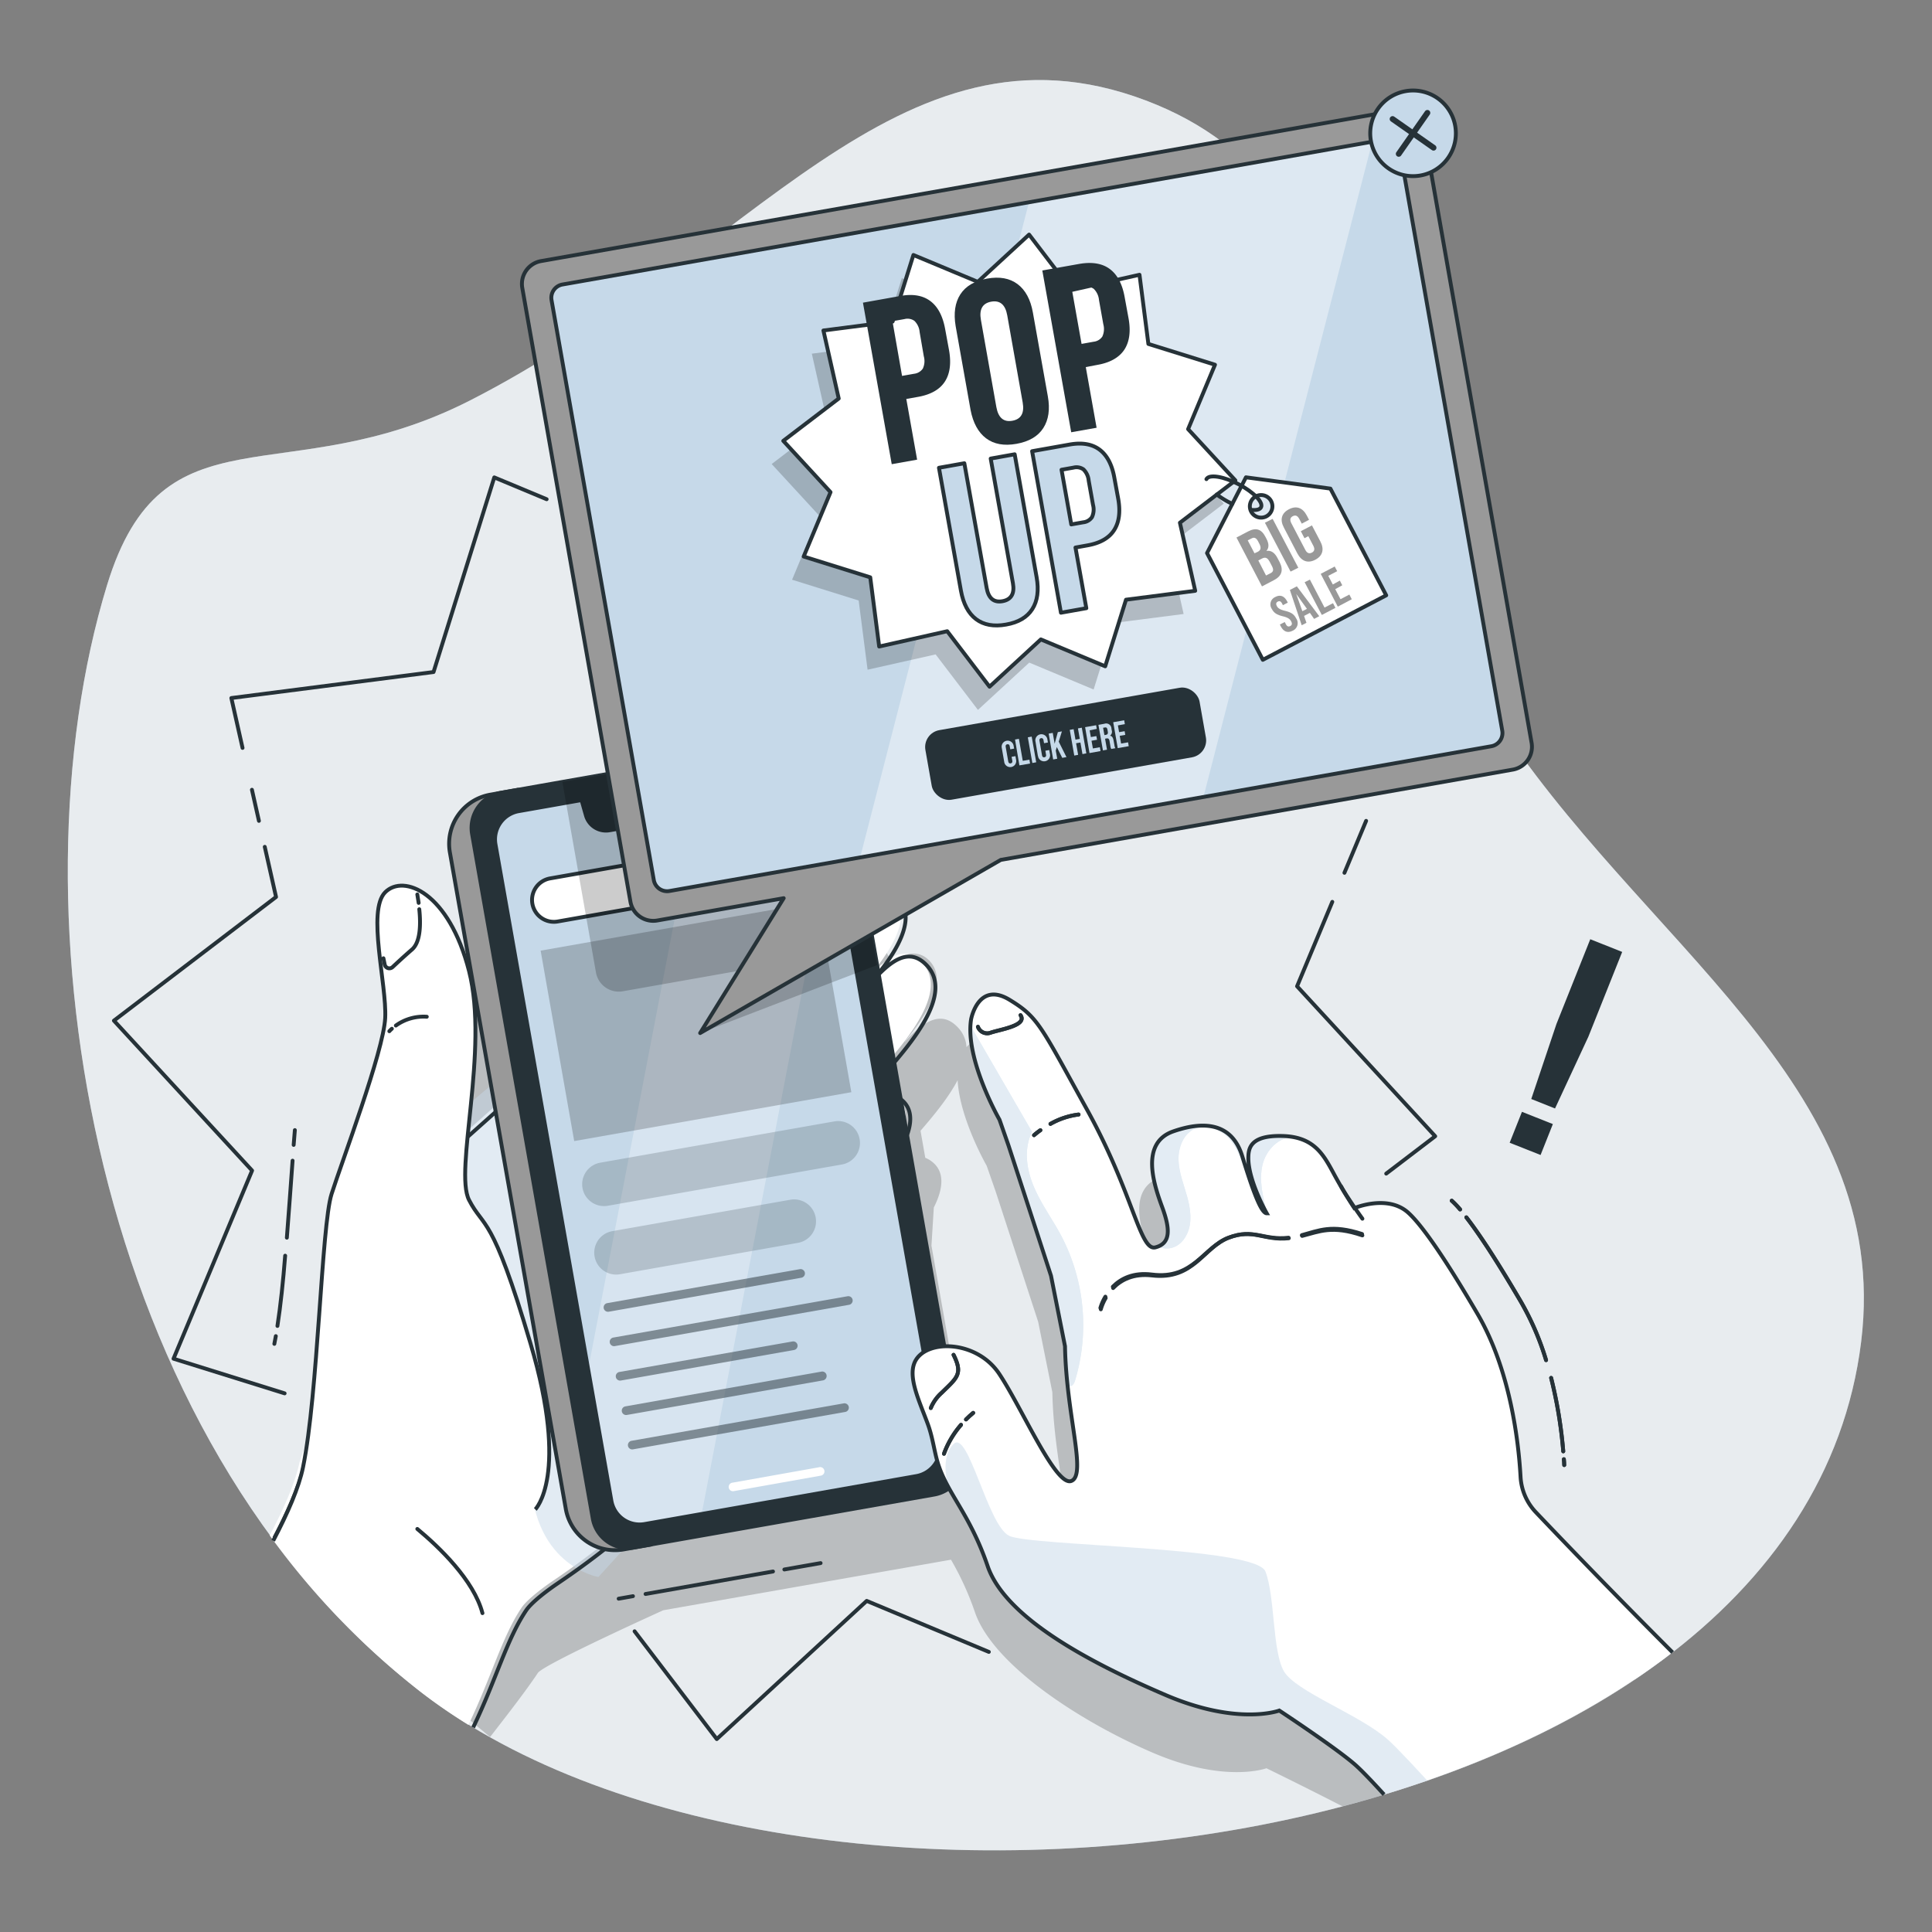 <svg xmlns="http://www.w3.org/2000/svg" xmlns:xlink="http://www.w3.org/1999/xlink" viewBox="0 0 500 500"><rect x="0" y="0" width="500" height="500" fill="#808080" stroke="none"/><defs><clipPath id="freepik--clip-path--inject-287"><path d="M377.87,313a24.09,24.09,0,0,0-2.16-2.26" style="fill:none;stroke:#263238;stroke-linecap:round;stroke-linejoin:round"></path></clipPath><clipPath id="freepik--clip-path-2--inject-287"><path d="M400.12,352a71.53,71.53,0,0,0-6.51-15.11c-2.6-4.42-8.94-15.17-14.12-21.84" style="fill:none;stroke:#263238;stroke-linecap:round;stroke-linejoin:round;clip-path:url(#freepik--clip-path--inject-287)"></path></clipPath><clipPath id="freepik--clip-path-5--inject-287"><path d="M204.66,197.53l-16.28,2.87.29,4.13a5.39,5.39,0,0,1-4.43,5.68l-26.49,4.67a5.38,5.38,0,0,1-6.1-3.82l-1.14-4-16.28,2.87a7.41,7.41,0,0,0-6,8.58l30,169.91a7.41,7.41,0,0,0,8.57,6L237.19,382a7.41,7.41,0,0,0,6-8.58l-30-169.91A7.4,7.4,0,0,0,204.66,197.53Z" style="fill:#C6D9E9;stroke:#263238;stroke-linecap:round;stroke-linejoin:round"></path></clipPath><clipPath id="freepik--clip-path-6--inject-287"><path d="M388.78,189.09,362.31,38.94a3.49,3.49,0,0,0-4-2.82L145.56,73.63a3.49,3.49,0,0,0-2.83,4l26.48,150.15a3.49,3.49,0,0,0,4,2.82L386,193.12A3.48,3.48,0,0,0,388.78,189.09Z" style="fill:#C6D9E9;stroke:#263238;stroke-linecap:round;stroke-linejoin:round"></path></clipPath><clipPath id="freepik--clip-path-7--inject-287"><path d="M432.83,427.59c-20.67,16-46.43,28.32-74.64,36.83-2.74-3-5.2-5.62-7.11-7.38-4.54-4.17-20-14.35-20-14.35s-10.69,4-29.38-4S260.27,419,255.6,405.3s-10.69-19-13-27.05c-.87-3-1.25-6.4-2.53-9.83-2.13-5.75-4.95-11.57-3.48-15.54,2.34-6.35,16-6.35,22,2.66s14.69,29.38,18.7,27.72-1.34-16.95-1.67-34.86L272,330.17l-11-33.72-2.33-6.67s-9-15.69-7.35-26c0,0,1.84-10,10-5,7.41,4.53,8,6.69,20,28.39S295,323.83,299,322.82s3.88-4.69,1.78-10.4-5.83-16.59,2.86-19.62,15.36-1.71,17.87,6.48S326.3,314,327.83,314c0,0-4.76-8.36-4.76-14.3,0-2.6.57-5.9,8.76-5.71s10.66,4.76,13.33,9.72,5.34,8.95,5.34,8.95,8.56-3.62,13.9,1.14,14.61,20.5,17.9,26.09c8.62,14.65,10.72,33.41,11.22,42.33a14.46,14.46,0,0,0,4,9.19C403.7,397.9,416.93,411.69,432.83,427.59Z" style="fill:#fff"></path></clipPath><clipPath id="freepik--clip-path-8--inject-287"><path d="M358.19,464.42c-2.74-3-5.2-5.62-7.11-7.38-4.54-4.17-20-14.35-20-14.35s-10.69,4-29.38-4S260.27,419,255.6,405.3s-10.69-19-13-27.05c-.87-3-1.25-6.4-2.53-9.83-2.13-5.75-4.95-11.57-3.48-15.54,2.34-6.35,16-6.35,22,2.66s14.69,29.38,18.7,27.72-1.34-16.95-1.67-34.86L272,330.17l-11-33.72-2.33-6.67s-9-15.69-7.35-26c0,0,1.84-10,10-5,7.41,4.53,8,6.69,20,28.39S295,323.83,299,322.82s3.88-4.69,1.78-10.4-5.83-16.59,2.86-19.62,15.36-1.71,17.87,6.48S326.3,314,327.83,314c0,0-4.76-8.36-4.76-14.3,0-2.6.57-5.9,8.76-5.71s10.66,4.76,13.33,9.72,5.34,8.95,5.34,8.95,8.56-3.62,13.9,1.14,14.61,20.5,17.9,26.09c8.62,14.65,10.72,33.41,11.22,42.33a14.46,14.46,0,0,0,4,9.19c6.21,6.54,19.44,20.33,35.34,36.23" style="fill:none;stroke:#263238;stroke-miterlimit:10"></path></clipPath></defs><g id="freepik--background-simple--inject-287"><path d="M386.27,184.61C345.55,120.68,358.73,49.5,296.54,26c-64.23-24.28-102.52,40.8-175,77.69-47.73,24.28-79.36.44-93.82,47.69-25.86,84.5-3.75,221.21,81.63,286.77,99.38,76.3,355.5,45,372.31-90.86C489.91,280.3,424,243.86,386.27,184.61Z" style="fill:#C6D9E9;opacity:0.7"></path><path d="M386.27,184.61C345.55,120.68,358.73,49.5,296.54,26c-64.23-24.28-102.52,40.8-175,77.69-47.73,24.28-79.36.44-93.82,47.69-25.86,84.5-3.75,221.21,81.63,286.77,99.38,76.3,355.5,45,372.31-90.86C489.91,280.3,424,243.86,386.27,184.61Z" style="fill:#fff;opacity:0.7"></path></g><g id="freepik--Graphic--inject-287"><polyline points="255.91 427.51 224.3 414.31 185.5 450.07 164.23 422.18" style="fill:none;stroke:#263238;stroke-linecap:round;stroke-linejoin:round"></polyline><polyline points="344.8 233.4 335.68 255.25 371.43 294.06 358.75 303.73" style="fill:none;stroke:#263238;stroke-linecap:round;stroke-linejoin:round"></polyline><line x1="353.55" y1="212.44" x2="347.94" y2="225.88" style="fill:none;stroke:#263238;stroke-linecap:round;stroke-linejoin:round"></line><polyline points="156.22 135.36 176.62 143.88 215.42 108.12 247.42 150.07 298.9 138.51 305.64 190.84 349.04 204.39" style="fill:none;stroke:#263238;stroke-linecap:round;stroke-linejoin:round"></polyline><polyline points="62.77 193.56 59.87 180.65 112.2 173.92 127.92 123.55 141.47 129.2" style="fill:none;stroke:#263238;stroke-linecap:round;stroke-linejoin:round"></polyline><line x1="67.01" y1="212.44" x2="65.2" y2="204.39" style="fill:none;stroke:#263238;stroke-linecap:round;stroke-linejoin:round"></line><polyline points="73.66 360.6 44.91 351.63 65.24 302.94 29.48 264.14 71.44 232.14 68.52 219.16" style="fill:none;stroke:#263238;stroke-linecap:round;stroke-linejoin:round"></polyline><path d="M401.88,290.91l-3.18,8-8-3.17,3.18-8Zm-5.59-6.49L402.81,265l8.75-21.93,8.26,3.29-8.75,21.93-8.63,18.58Z" style="fill:#263238"></path></g><g id="freepik--Shadow--inject-287"><path d="M394.2,403.26a14.45,14.45,0,0,1-4-9.19c-.5-8.92-2.59-27.66-11.21-42.31-3.29-5.6-12.58-21.34-17.9-26.1s-13.91-1.14-13.91-1.14-2.67-4-5.33-9-5.14-9.52-13.33-9.71-8.76,3.1-8.76,5.72c0,5.93,4.76,14.28,4.76,14.28-1.53,0-3.81-6.48-6.32-14.66s-9.16-9.51-17.87-6.48-5,13.9-2.86,19.62,2.22,9.4-1.78,10.41S290,320.71,278,299s-12.62-23.84-20-28.38c-3.91-2.39-6.36-1.36-7.87.38a8,8,0,0,0-2.13-5c-4.45-4.83-9.08-1.56-13.82,3.61l0-.12c7.48-8.84,11.14-17.15,5.54-21.58-2.29-1.81-5.53-1.31-9.22.59l-3.59-6.61-4.6-26.09a9.24,9.24,0,0,0-10.71-7.5l-73.22,12.91-7.19,1.26a12.91,12.91,0,0,0-10.46,14.95l2.54,14.41c-5.45-7.53-11.93-8.72-15.18-5.47-4.77,4.77.44,23.88,0,32.56s-11.28,37.32-13.89,45.57-3.47,51.64-7.37,70.7c-.91,4.37-3.15,9.89-6.09,15.78l46.09,38.57c5-6.44,9.37-12.08,12.37-16.59,1.48-2.22,32.46-16.22,32.46-16.22L246,403.67l.13,0a76.12,76.12,0,0,1,6.18,13.56c4.67,13.68,27.38,28.38,46.07,36.39s29.38,4,29.38,4,10.23,5,19.69,9.86q5.43-1.43,10.75-3c23.93-7.22,46.11-17.16,64.91-29.81C410.16,420.81,399.76,409.12,394.2,403.26ZM274,395.17c-4,1.66-12.68-18.7-18.69-27.71a16,16,0,0,0-7.34-5.91l-6.91-39.18.61-9.88c2.54-5,2.67-9,0-11.45a6.92,6.92,0,0,0-2.21-1.4l-1.23-7c3.35-3.87,7.2-8.52,9.6-13.08.54,10,7.52,22.13,7.52,22.13l2.33,6.68,11,33.72,3.67,18.24C272.67,378.22,278,393.49,274,395.17Z" style="opacity:0.2"></path></g><g id="freepik--hand-1--inject-287"><path d="M226.06,257.6A34.12,34.12,0,0,0,228,270.39" style="fill:none;stroke:#263238;stroke-linecap:round;stroke-linejoin:round"></path><path d="M226.51,254.5a10.94,10.94,0,0,0-.32,1.67" style="fill:none;stroke:#263238;stroke-linecap:round;stroke-linejoin:round"></path><path d="M220.62,235.84s-.19,7.82,2.69,14.08" style="fill:none;stroke:#263238;stroke-linecap:round;stroke-linejoin:round"></path><path d="M232.37,284.18c4.3,3.92,1.47,11.56-6.84,21.32S199.49,334.64,192,348s-5.82,32-49,61.19c-2.21,1.5-6.62,4.73-8.1,7-5,7.48-7.79,18-13.67,30.21a142.59,142.59,0,0,1-11.94-8.2,199.82,199.82,0,0,1-39.49-40.83c3.72-7.06,6.66-13.79,7.72-18.94l25.14-75.91,13.06-5.21,22.13-19.74L174.31,245s25.83-25.39,34-17.58-9.77,24.42-19.22,30.61-16.27,18.21-31.88,33.84A23.84,23.84,0,0,0,166,286c4.56-4.56,14.65-17.25,21.49-23.11s33.29-39.41,43-31.76c8.59,6.77-4.55,22.64-19.85,35.67S192.33,287,175.73,304.52l-2.28,2.6s6.51-3.89,16.61-16.1a298.78,298.78,0,0,1,24.73-26.69c8.3-8.15,16.36-23.35,23.92-15.15,8.48,9.18-10.25,26.37-15.29,33.05S185.38,315.71,184,325a81.78,81.78,0,0,1,8.13-10.23c4.39-4.56,19.2-19.37,26.2-25.89S228.79,280.91,232.37,284.18Z" style="fill:#fff"></path><path d="M115.63,311V290.55l84.11-71.1,20.45,6.43,13.48,76.9-53,76.92-25.8,28.43s-18.1-3-17.54-28.43S115.63,311,115.63,311Z" style="fill:#C6D9E9;opacity:0.5"></path><path d="M71,398c3.72-7.06,6.66-13.79,7.72-18.94l25.14-75.91,13-5.21,22.14-19.74,36.45-32.56s25.83-25.39,34-17.58-9.77,24.42-19.21,30.61S174,276.92,158.4,292.55a23.74,23.74,0,0,0,8.78-5.85c4.55-4.56,14.65-17.25,21.48-23.11s33.3-39.41,43-31.76c8.59,6.77-4.55,22.64-19.86,35.66S193.54,287.68,177,305.25l-2.28,2.6s6.5-3.9,16.6-16.1A300.21,300.21,0,0,1,216,265.06c8.3-8.15,16.35-23.35,23.92-15.15,8.47,9.18-10.26,26.37-15.29,33s-38,33.48-39.38,42.78a82.29,82.29,0,0,1,8.12-10.23c4.4-4.56,19.21-19.37,26.21-25.89s10.41-8,14-4.71c4.31,3.92,1.47,11.56-6.83,21.32s-26.05,29.14-33.53,42.48-5.82,32-49,61.19c-2.21,1.5-6.63,4.73-8.11,7-5,7.48-7.78,18-13.66,30.21" style="fill:none;stroke:#263238;stroke-miterlimit:10"></path><path d="M108,395.69c5.62,4.67,14.62,13.25,16.86,21.79" style="fill:none;stroke:#263238;stroke-linecap:round;stroke-linejoin:round"></path><path d="M103.36,392.09s.85.59,2.21,1.66" style="fill:none;stroke:#263238;stroke-linecap:round;stroke-linejoin:round"></path><path d="M70.71,398.73c3.72-7.06,6.65-13.79,7.71-19,3.91-19,4.77-62.45,7.38-70.69s13.45-36.9,13.89-45.58-4.78-27.77,0-32.55,16.49,0,21.7,20.4-3.91,51.65,0,59.25,5.8,3,15.92,37.18,1.22,42.89,1.22,42.89" style="fill:#fff"></path><path d="M70.71,398.73c3.72-7.06,6.65-13.79,7.71-19,3.91-19,4.77-62.45,7.38-70.69s13.45-36.9,13.89-45.58-4.78-27.77,0-32.55,16.49,0,21.7,20.4-3.91,51.65,0,59.25,5.8,3,15.92,37.18,1.22,42.89,1.22,42.89" style="fill:none;stroke:#263238;stroke-miterlimit:10"></path><path d="M108.51,235.31c.42,4.07.27,8.54-1.88,10.41s-3.88,3.48-5,4.53a1.23,1.23,0,0,1-2.06-.6L99.23,248" style="fill:none;stroke:#263238;stroke-linecap:round;stroke-linejoin:round"></path><path d="M108,231.48c.12.68.24,1.42.35,2.19" style="fill:none;stroke:#263238;stroke-linecap:round;stroke-linejoin:round"></path><path d="M102.45,265.41a12.28,12.28,0,0,1,8-2.28" style="fill:none;stroke:#263238;stroke-linecap:round;stroke-linejoin:round"></path><path d="M100.76,266.88a7,7,0,0,1,.65-.64" style="fill:none;stroke:#263238;stroke-linecap:round;stroke-linejoin:round"></path><path d="M76,296.3c.1-1.32.2-2.6.31-3.83" style="fill:none;stroke:#263238;stroke-linecap:round;stroke-linejoin:round"></path><path d="M74.24,320.31c.55-6.76,1-13.66,1.48-19.93" style="fill:none;stroke:#263238;stroke-linecap:round;stroke-linejoin:round"></path><path d="M71.8,343.15c.81-5.22,1.48-11.54,2-18.18" style="fill:none;stroke:#263238;stroke-linecap:round;stroke-linejoin:round"></path><path d="M71,347.79c.13-.64.26-1.32.38-2" style="fill:none;stroke:#263238;stroke-linecap:round;stroke-linejoin:round"></path><line x1="202.99" y1="406.18" x2="212.37" y2="404.53" style="fill:none;stroke:#263238;stroke-linecap:round;stroke-linejoin:round"></line><line x1="167.07" y1="412.52" x2="200.05" y2="406.7" style="fill:none;stroke:#263238;stroke-linecap:round;stroke-linejoin:round"></line><line x1="160.11" y1="413.74" x2="163.81" y2="413.09" style="fill:none;stroke:#263238;stroke-linecap:round;stroke-linejoin:round"></line></g><g id="freepik--Device--inject-287"><line x1="228.87" y1="200.17" x2="229.37" y2="202.95" style="fill:none;stroke:#263238;stroke-linecap:round;stroke-linejoin:round"></line><path d="M210.52,180.81a14.73,14.73,0,0,1,17,11.94l.82,4.66" style="fill:none;stroke:#263238;stroke-linecap:round;stroke-linejoin:round"></path><line x1="164.23" y1="188.98" x2="207.14" y2="181.41" style="fill:none;stroke:#263238;stroke-linecap:round;stroke-linejoin:round"></line><line x1="158.26" y1="190.03" x2="161.11" y2="189.52" style="fill:none;stroke:#263238;stroke-linecap:round;stroke-linejoin:round"></line><path d="M134.08,204.39l-7.19,1.27a12.89,12.89,0,0,0-10.46,14.94l30,169.91A12.9,12.9,0,0,0,161.33,401l7.19-1.27Z" style="fill:#999;stroke:#263238;stroke-linecap:round;stroke-linejoin:round"></path><path d="M241.74,386.8l-77.62,13.68a9.24,9.24,0,0,1-10.71-7.5l-31.23-177.1a9.25,9.25,0,0,1,7.5-10.72l15.86-2.8,61.76-10.88A9.25,9.25,0,0,1,218,199L227,249.76l22.27,126.32A9.25,9.25,0,0,1,241.74,386.8Z" style="fill:#263238;stroke:#263238;stroke-linecap:round;stroke-linejoin:round"></path><path d="M204.66,197.53l-16.28,2.87.29,4.13a5.39,5.39,0,0,1-4.43,5.68l-26.49,4.67a5.38,5.38,0,0,1-6.1-3.82l-1.14-4-16.28,2.87a7.41,7.41,0,0,0-6,8.58l30,169.91a7.41,7.41,0,0,0,8.57,6L237.19,382a7.41,7.41,0,0,0,6-8.58l-30-169.91A7.4,7.4,0,0,0,204.66,197.53Z" style="fill:#C6D9E9"></path><g style="clip-path:url(#freepik--clip-path-5--inject-287)"><polygon points="178.75 406.58 142.18 406.58 185.9 179.04 222.47 179.04 178.75 406.58" style="fill:#fff;opacity:0.3"></polygon></g><path d="M204.66,197.53l-16.28,2.87.29,4.13a5.39,5.39,0,0,1-4.43,5.68l-26.49,4.67a5.38,5.38,0,0,1-6.1-3.82l-1.14-4-16.28,2.87a7.41,7.41,0,0,0-6,8.58l30,169.91a7.41,7.41,0,0,0,8.57,6L237.19,382a7.41,7.41,0,0,0,6-8.58l-30-169.91A7.4,7.4,0,0,0,204.66,197.53Z" style="fill:none;stroke:#263238;stroke-linecap:round;stroke-linejoin:round"></path><path d="M164.19,208.05a2.16,2.16,0,1,1-2.5-1.75A2.17,2.17,0,0,1,164.19,208.05Z" style="fill:#C6D9E9;stroke:#263238;stroke-linecap:round;stroke-linejoin:round"></path><path d="M178.82,204.34,168,206.25a1.11,1.11,0,0,0,.38,2.19l10.83-1.91a1.11,1.11,0,1,0-.39-2.19Z" style="fill:#C6D9E9;stroke:#263238;stroke-linecap:round;stroke-linejoin:round"></path><path d="M212.06,379.71l-22.47,4a1.11,1.11,0,1,0,.38,2.18l22.48-4a1.11,1.11,0,1,0-.39-2.19Z" style="fill:#fff"></path><path d="M204.91,227.8l-60.57,10.68a5.65,5.65,0,0,1-6.56-4.59h0a5.66,5.66,0,0,1,4.59-6.56l60.57-10.68a5.66,5.66,0,0,1,6.56,4.59h0A5.66,5.66,0,0,1,204.91,227.8Z" style="fill:#fff;stroke:#263238;stroke-linecap:round;stroke-linejoin:round"></path><path d="M217.88,301.37l-60.57,10.68a5.67,5.67,0,0,1-6.56-4.59h0a5.67,5.67,0,0,1,4.6-6.56l60.56-10.68a5.65,5.65,0,0,1,6.56,4.59h0A5.65,5.65,0,0,1,217.88,301.37Z" style="fill:#263238;opacity:0.2"></path><path d="M206.51,321.65l-46.07,8.12a5.65,5.65,0,0,1-6.56-4.59h0a5.65,5.65,0,0,1,4.59-6.56l46.07-8.13a5.67,5.67,0,0,1,6.56,4.6h0A5.65,5.65,0,0,1,206.51,321.65Z" style="fill:#263238;opacity:0.2"></path><rect x="143.71" y="239.33" width="72.83" height="50.04" transform="translate(-43.17 35.29) rotate(-10)" style="opacity:0.2"></rect><path d="M207.41,330.67l-49.87,8.8a1.13,1.13,0,0,1-1.3-.91h0a1.13,1.13,0,0,1,.91-1.31L207,328.46a1.13,1.13,0,0,1,1.3.91h0A1.13,1.13,0,0,1,207.41,330.67Z" style="fill:#263238;opacity:0.5"></path><path d="M219.74,337.68l-60.63,10.69a1.12,1.12,0,0,1-1.3-.91h0a1.12,1.12,0,0,1,.91-1.3l60.63-10.69a1.12,1.12,0,0,1,1.3.91h0A1.12,1.12,0,0,1,219.74,337.68Z" style="fill:#263238;opacity:0.5"></path><path d="M205.49,349.38l-44.81,7.9a1.12,1.12,0,0,1-1.3-.91h0a1.12,1.12,0,0,1,.91-1.3l44.81-7.9a1.13,1.13,0,0,1,1.3.91h0A1.12,1.12,0,0,1,205.49,349.38Z" style="fill:#263238;opacity:0.5"></path><path d="M213,357.24l-50.77,8.95a1.13,1.13,0,0,1-1.3-.92h0a1.13,1.13,0,0,1,.91-1.3l50.76-9a1.13,1.13,0,0,1,1.31.91h0A1.15,1.15,0,0,1,213,357.24Z" style="fill:#263238;opacity:0.5"></path><path d="M218.75,365.41l-54.93,9.68a1.12,1.12,0,0,1-1.3-.91h0a1.12,1.12,0,0,1,.91-1.3l54.93-9.69a1.14,1.14,0,0,1,1.3.92h0A1.13,1.13,0,0,1,218.75,365.41Z" style="fill:#263238;opacity:0.5"></path><path d="M201.54,224.37a2.74,2.74,0,0,1-1.83-.32l-.27,1.27-1,1.44a.69.69,0,0,1-.4.22.73.73,0,0,1-.83-.6.7.7,0,0,1,.06-.45l1-1.44,1.1-.7a2.74,2.74,0,0,1-.93-1.61,2.67,2.67,0,0,1,5.27-.92,2.65,2.65,0,0,1-.43,2A2.7,2.7,0,0,1,201.54,224.37Zm-.18-1a1.66,1.66,0,1,0-1.23-.28A1.66,1.66,0,0,0,201.36,223.36Z" style="fill:#C6D9E9"></path></g><g id="freepik--Pop-up--inject-287"><path d="M181.2,267.35l12.7-16.59-32.76,5.79a6,6,0,0,1-6.9-4.84l-8.7-49.35,61.76-10.88A9.25,9.25,0,0,1,218,199L227,249.76Z" style="opacity:0.2"></path><path d="M391.55,199.17,259,222.54,181.2,267.35l21.62-34.9-32.76,5.78a6,6,0,0,1-6.9-4.84l-28-158.91A6,6,0,0,1,140,67.57l221.48-39a6,6,0,0,1,6.91,4.83l28,158.92A6,6,0,0,1,391.55,199.17Z" style="fill:#999;stroke:#263238;stroke-linecap:round;stroke-linejoin:round"></path><path d="M386,193.12a3.48,3.48,0,0,0,2.82-4L362.31,38.94a3.49,3.49,0,0,0-4-2.82L145.56,73.63a3.49,3.49,0,0,0-2.83,4l26.48,150.15a3.49,3.49,0,0,0,4,2.82Z" style="fill:#fff;opacity:0.6"></path><path d="M388.78,189.09,362.31,38.94a3.49,3.49,0,0,0-4-2.82L145.56,73.63a3.49,3.49,0,0,0-2.83,4l26.48,150.15a3.49,3.49,0,0,0,4,2.82L386,193.12A3.48,3.48,0,0,0,388.78,189.09Z" style="fill:#C6D9E9"></path><g style="clip-path:url(#freepik--clip-path-6--inject-287)"><polygon points="271.97 359.5 187.15 359.5 288.58 -34.15 373.39 -34.15 271.97 359.5" style="fill:#fff;opacity:0.4"></polygon></g><path d="M388.78,189.09,362.31,38.94a3.49,3.49,0,0,0-4-2.82L145.56,73.63a3.49,3.49,0,0,0-2.83,4l26.48,150.15a3.49,3.49,0,0,0,4,2.82L386,193.12A3.48,3.48,0,0,0,388.78,189.09Z" style="fill:none;stroke:#263238;stroke-linecap:round;stroke-linejoin:round"></path><path d="M376.61,32.59a11.08,11.08,0,1,1-12.83-9A11.07,11.07,0,0,1,376.61,32.59Z" style="fill:#C6D9E9;stroke:#263238;stroke-linecap:round;stroke-linejoin:round"></path><line x1="360.4" y1="30.8" x2="371" y2="38.23" style="fill:none;stroke:#263238;stroke-linecap:round;stroke-linejoin:round;stroke-width:1.5px"></line><line x1="369.41" y1="29.21" x2="361.99" y2="39.82" style="fill:none;stroke:#263238;stroke-linecap:round;stroke-linejoin:round;stroke-width:1.5px"></line><g style="opacity:0.2"><polygon points="250.05 78.94 263.33 66.71 274.28 81.06 291.9 77.11 294.2 95.01 311.44 100.39 304.48 117.06 316.72 130.33 302.36 141.28 306.32 158.9 288.41 161.2 283.03 178.44 266.37 171.48 253.09 183.72 242.14 169.36 224.53 173.32 222.22 155.41 204.99 150.03 211.94 133.37 199.71 120.09 214.06 109.14 210.1 91.53 228.01 89.22 233.39 71.99 250.05 78.94"></polygon></g><polygon points="253.05 72.94 266.33 60.71 277.28 75.06 294.9 71.11 297.2 89.01 314.44 94.39 307.48 111.06 319.72 124.33 305.36 135.28 309.32 152.9 291.41 155.2 286.03 172.44 269.37 165.48 256.09 177.72 245.14 163.36 227.53 167.32 225.22 149.41 207.99 144.03 214.94 127.37 202.71 114.09 217.06 103.14 213.1 85.53 231.01 83.22 236.39 65.99 253.05 72.94" style="fill:#fff;stroke:#263238;stroke-linecap:round;stroke-linejoin:round"></polygon><path d="M322.45,123.53l-10.07,19.61,14.44,27.62,31.93-16.69-14.44-27.62Zm5.28,10.1a2.92,2.92,0,1,1,1.24-3.94A2.93,2.93,0,0,1,327.73,133.63Z" style="fill:#fff;stroke:#263238;stroke-linecap:round;stroke-linejoin:round"></path><path d="M312.22,124c.68-1.31,4.39-.73,8.29,1.3s6.52,4.71,5.84,6c-.31.6-1.28.8-2.61.64" style="fill:none;stroke:#263238;stroke-linecap:round;stroke-linejoin:round"></path><path d="M318.92,130.4l-.86-.42a21.92,21.92,0,0,1-3.15-2" style="fill:none;stroke:#263238;stroke-linecap:round;stroke-linejoin:round"></path><path d="M320,139.11l3-1.57c2.07-1.09,3.46-.59,4.48,1.37l.27.51c.68,1.3.71,2.33,0,3.15l0,0c1.26-.2,2.17.53,2.87,1.87l.57,1.09c1,2,.54,3.55-1.46,4.59l-3.13,1.64Zm5.48,3.71c.74-.38,1-.95.49-2l-.37-.71c-.47-.91-1-1.14-1.69-.77l-1,.5,1.75,3.35Zm3.35,5.52c.67-.35.87-.84.37-1.79l-.57-1.1c-.62-1.18-1.19-1.34-2.09-.87l-.89.47,2,3.89Z" style="fill:#999"></path><path d="M327.36,135.28l2-1L336,146.93l-2,1Z" style="fill:#999"></path><path d="M335.75,143.22l-3.48-6.68c-1.07-2-.66-3.72,1.3-4.74s3.58-.39,4.64,1.64l.57,1.08-1.88,1-.64-1.21c-.47-.91-1.05-1.05-1.69-.72s-.85.89-.38,1.8l3.63,6.94c.48.9,1.05,1,1.68.69s.86-.87.39-1.77l-1.3-2.49-1,.53-.94-1.82,2.88-1.5,2.17,4.15c1.06,2,.65,3.72-1.3,4.74S336.82,145.25,335.75,143.22Z" style="fill:#999"></path><path d="M331.48,162.12l-.25-.49,1.26-.65.3.58c.31.6.69.68,1.12.46s.57-.58.24-1.21-.86-1-2.13-1.31c-1.62-.4-2.34-.9-2.85-1.87a2.08,2.08,0,0,1,.88-3.13c1.29-.68,2.34-.24,3.05,1.11l.18.35-1.26.66-.23-.44c-.31-.6-.67-.7-1.1-.48s-.54.58-.24,1.15.84.92,2.1,1.23c1.63.4,2.33.89,2.88,1.94a2.12,2.12,0,0,1-.88,3.2C333.25,163.9,332.19,163.47,331.48,162.12Z" style="fill:#999"></path><path d="M333.82,152.68l1.8-.94,5.8,7.73-1.33.7L339,158.61l0,0-1.51.79.62,1.78-1.23.64Zm4.41,4.89-2.78-3.87,0,0,1.6,4.48Z" style="fill:#999"></path><path d="M337.64,150.68,339,150l3.79,7.24,2.19-1.14.63,1.21-3.52,1.84Z" style="fill:#999"></path><path d="M341.8,148.51l3.62-1.9.64,1.21-2.3,1.2,1.17,2.24,1.82-1,.63,1.21-1.82,1,1.36,2.6,2.29-1.2.63,1.21L346.22,157Z" style="fill:#999"></path><rect x="240.26" y="183.84" width="71.05" height="17.28" rx="3.94" transform="translate(-29.23 50.81) rotate(-10)" style="fill:#263238"></rect><rect x="240.26" y="183.84" width="71.05" height="17.28" rx="3.94" transform="translate(-29.23 50.81) rotate(-10)" style="fill:none;stroke:#263238;stroke-linecap:round;stroke-linejoin:round"></rect><path d="M259.89,197.15l-.63-3.57a1.56,1.56,0,1,1,3.07-.54l.13.7-1,.18-.14-.77c-.07-.44-.31-.58-.63-.53s-.49.27-.41.71l.65,3.71c.08.44.32.57.63.52s.5-.27.42-.7l-.18-1,1-.17.16.94a1.56,1.56,0,1,1-3.07.54Z" style="fill:#C6D9E9"></path><path d="M262.69,191.39l1-.18,1,5.69,1.72-.3.17,1-2.76.48Z" style="fill:#C6D9E9"></path><path d="M266,190.82l1-.19,1.17,6.65-1,.18Z" style="fill:#C6D9E9"></path><path d="M268.6,195.61,268,192a1.57,1.57,0,1,1,3.08-.54l.12.7-1,.18-.14-.77c-.08-.44-.32-.58-.63-.53s-.49.28-.41.71l.65,3.71c.08.44.32.58.63.52s.49-.26.41-.7l-.17-1,1-.17.17.94a1.57,1.57,0,1,1-3.08.54Z" style="fill:#C6D9E9"></path><path d="M271.4,189.85l1.05-.18.49,2.8.83-3,1.05-.19-.82,2.66,2,4-1.09.19-1.41-2.8-.27.92.38,2.11-1.05.19Z" style="fill:#C6D9E9"></path><path d="M276.85,188.89l1-.18.48,2.71,1.12-.2-.48-2.71,1-.18,1.17,6.64-1,.19-.53-3-1.12.19.53,3-1,.19Z" style="fill:#C6D9E9"></path><path d="M280.83,188.19l2.85-.5.16.95L282,189l.31,1.75,1.43-.25.17.95-1.43.25.36,2,1.8-.32.17,1-2.85.51Z" style="fill:#C6D9E9"></path><path d="M284.27,187.59l1.55-.28a1.36,1.36,0,0,1,1.82,1.26l.07.41a1.27,1.27,0,0,1-.45,1.43v0c.55.06.81.53.94,1.28l.21,1.16a1.84,1.84,0,0,0,.25.79l-1.06.19a1.93,1.93,0,0,1-.24-.8l-.21-1.22c-.11-.61-.33-.78-.8-.7l-.36.07.5,2.84-1.05.19Zm1.93,2.59c.39-.07.59-.28.5-.81l-.09-.51c-.08-.48-.28-.66-.65-.59l-.48.08.34,1.9Z" style="fill:#C6D9E9"></path><path d="M288.1,186.91l2.84-.5.17,1-1.8.32.31,1.75,1.43-.25.17.95-1.44.25.36,2,1.81-.32.16,1-2.84.5Z" style="fill:#C6D9E9"></path><path d="M240.78,77.92c1.95,1.46,3.22,3.89,3.83,7.27l1,5.43q.9,5.09-1.08,8.14t-6.88,3.94l-3.1.55,2.8,15.71-6.57,1.17-7.45-41.8L233,76.6C236.23,76,238.84,76.46,240.78,77.92Zm-7.33,19.36,3.11-.55a3.16,3.16,0,0,0,2.26-1.33,4.59,4.59,0,0,0,.26-3.19L238,85.94a4.55,4.55,0,0,0-1.35-2.9,3.09,3.09,0,0,0-2.57-.46l-3.11.55Z" style="fill:#263238"></path><path d="M248.54,76.17c1.39-2.14,3.69-3.49,6.92-4.07s5.85-.1,7.89,1.43,3.36,4,3.95,7.3l3.88,21.74c.6,3.34.2,6.08-1.18,8.22s-3.69,3.49-6.92,4.07-5.86.1-7.89-1.43-3.36-4-4-7.3l-3.87-21.74C246.76,81.05,247.16,78.31,248.54,76.17ZM262,108.89c2.27-.41,3.15-2,2.67-4.73l-4-22.57q-.74-4.12-4.14-3.52c-2.27.41-3.16,2-2.67,4.73l4,22.57Q258.62,109.5,262,108.89Z" style="fill:#263238"></path><path d="M287.24,69.64q2.92,2.19,3.82,7.26l1,5.44q.92,5.07-1.07,8.14c-1.32,2-3.62,3.35-6.88,3.93L281,95l2.8,15.7-6.57,1.17L269.75,70l9.68-1.72C282.69,67.74,285.3,68.18,287.24,69.64ZM279.91,89l3.11-.56a3.13,3.13,0,0,0,2.25-1.32,4.6,4.6,0,0,0,.27-3.19l-1.12-6.27a4.63,4.63,0,0,0-1.35-2.9,3.11,3.11,0,0,0-2.58-.47l-3.1.56Z" style="fill:#263238"></path><path d="M255.34,152.14c.48,2.71,1.86,3.86,4.12,3.45s3.17-2,2.68-4.67l-5.75-32.24,6.21-1.11,5.68,31.83q.9,5.07-1.12,8.24t-6.8,4q-4.77.85-7.77-1.41c-2-1.52-3.29-4-3.9-7.35L243,121.06l6.57-1.17Z" style="fill:#C6D9E9;stroke:#263238;stroke-linecap:round;stroke-linejoin:round"></path><path d="M284.57,116.37c1.94,1.46,3.22,3.88,3.82,7.26l1,5.44c.6,3.38.25,6.09-1.07,8.14s-3.62,3.35-6.88,3.93l-3.11.56,2.81,15.7-6.57,1.17-7.46-41.8,9.68-1.72C280,114.47,282.63,114.91,284.57,116.37Zm-7.33,19.35,3.1-.55a3.1,3.1,0,0,0,2.26-1.33,4.62,4.62,0,0,0,.27-3.18l-1.12-6.28a4.65,4.65,0,0,0-1.35-2.9,3.15,3.15,0,0,0-2.58-.46l-3.1.55Z" style="fill:#C6D9E9;stroke:#263238;stroke-linecap:round;stroke-linejoin:round"></path></g><g id="freepik--hand-2--inject-287"><path d="M432.83,427.59c-20.67,16-46.43,28.32-74.64,36.83-2.74-3-5.2-5.62-7.11-7.38-4.54-4.17-20-14.35-20-14.35s-10.69,4-29.38-4S260.27,419,255.6,405.3s-10.69-19-13-27.05c-.87-3-1.25-6.4-2.53-9.83-2.13-5.75-4.95-11.57-3.48-15.54,2.34-6.35,16-6.35,22,2.66s14.69,29.38,18.7,27.72-1.34-16.95-1.67-34.86L272,330.17l-11-33.72-2.33-6.67s-9-15.69-7.35-26c0,0,1.84-10,10-5,7.41,4.53,8,6.69,20,28.39S295,323.83,299,322.82s3.88-4.69,1.78-10.4-5.83-16.59,2.86-19.62,15.36-1.71,17.87,6.48S326.3,314,327.83,314c0,0-4.76-8.36-4.76-14.3,0-2.6.57-5.9,8.76-5.71s10.66,4.76,13.33,9.72,5.34,8.95,5.34,8.95,8.56-3.62,13.9,1.14,14.61,20.5,17.9,26.09c8.62,14.65,10.72,33.41,11.22,42.33a14.46,14.46,0,0,0,4,9.19C403.7,397.9,416.93,411.69,432.83,427.59Z" style="fill:#fff"></path><g style="clip-path:url(#freepik--clip-path-7--inject-287)"><path d="M372.75,464.52c-6-6.63-11.2-12.19-13.49-14.24-7.26-6.51-24-12.52-27-17.78s-2.26-19.28-4.76-25.79-60.85-6.51-66.36-9.26-10.51-27.3-14.27-23.81-1.49,11-1.49,11l-1,5.77,5.79,28.29,26.79,31.55,28.95,14.24Z" style="fill:#C6D9E9;opacity:0.5"></path></g><path d="M240.89,364.39a10.81,10.81,0,0,1,2.81-3.94c4-3.91,5.56-4.85,3.08-9.82" style="fill:none;stroke:#263238;stroke-linecap:round;stroke-linejoin:round"></path><path d="M250,367.35c.57-.57,1.18-1.14,1.86-1.7" style="fill:none;stroke:#263238;stroke-linecap:round;stroke-linejoin:round"></path><path d="M244.3,376.23a23.89,23.89,0,0,1,4.41-7.48" style="fill:none;stroke:#263238;stroke-linecap:round;stroke-linejoin:round"></path><path d="M253.09,265.74a2.55,2.55,0,0,0,3.34,1.5c2.5-.84,9.51-1.84,7.68-4.51" style="fill:none;stroke:#263238;stroke-linecap:round;stroke-linejoin:round"></path><path d="M271.86,290.86a19.67,19.67,0,0,1,7.27-2.42" style="fill:none;stroke:#263238;stroke-linecap:round;stroke-linejoin:round"></path><path d="M267.61,293.78a20.14,20.14,0,0,1,1.64-1.28" style="fill:none;stroke:#263238;stroke-linecap:round;stroke-linejoin:round"></path><path d="M336.92,319.65c4.39-1.16,7.71-2.88,15.58-.29" style="fill:none;stroke:#263238;stroke-linecap:round;stroke-linejoin:round"></path><path d="M288.07,333.35c2-2.08,5.21-3.83,10.09-3.26,10.77,1.25,13.27-7.26,19.78-9.77s9,.75,15.53,0" style="fill:none;stroke:#263238;stroke-linecap:round;stroke-linejoin:round"></path><path d="M284.89,338.85a12.71,12.71,0,0,1,1.26-2.92" style="fill:none;stroke:#263238;stroke-linecap:round;stroke-linejoin:round"></path><path d="M377.87,313a24.09,24.09,0,0,0-2.16-2.26" style="fill:none;stroke:#263238;stroke-linecap:round;stroke-linejoin:round"></path><path d="M400.12,352a71.53,71.53,0,0,0-6.51-15.11c-2.6-4.42-8.94-15.17-14.12-21.84" style="fill:none;stroke:#263238;stroke-linecap:round;stroke-linejoin:round"></path><path d="M404.57,375.6a119.09,119.09,0,0,0-3.14-19" style="fill:none;stroke:#263238;stroke-linecap:round;stroke-linejoin:round"></path><path d="M404.82,379.16c0-.48-.05-1-.09-1.52" style="fill:none;stroke:#263238;stroke-linecap:round;stroke-linejoin:round"></path><g style="clip-path:url(#freepik--clip-path-8--inject-287)"><path d="M307.24,319.25c1.36-2.95.86-6.41,0-9.54s-2.13-6.21-2.24-9.46,1.26-6.83,4.22-8.15c3.19-1.42,7.06.32,9.25,3s3.14,6.19,4.22,9.51,2.42,6.75,5.13,9c-1-3.93-2-8-1.12-12s4.4-7.63,8.44-7.29c-.71-4.61-5.22-7.56-9.48-9.48-7.79-3.52-17.51-5.43-24.49-.49-5.84,4.13-8,11.9-7.86,19.05.07,5,.72,12.81,3.79,17C299.82,324.18,305,324.19,307.24,319.25Z" style="fill:#C6D9E9"></path><path d="M307.24,319.25c1.36-2.95.86-6.41,0-9.54s-2.13-6.21-2.24-9.46,1.26-6.83,4.22-8.15c3.19-1.42,7.06.32,9.25,3s3.14,6.19,4.22,9.51,2.42,6.75,5.13,9c-1-3.93-2-8-1.12-12s4.4-7.63,8.44-7.29c-.71-4.61-5.22-7.56-9.48-9.48-7.79-3.52-17.51-5.43-24.49-.49-5.84,4.13-8,11.9-7.86,19.05.07,5,.72,12.81,3.79,17C299.82,324.18,305,324.19,307.24,319.25Z" style="fill:#fff;opacity:0.5"></path><path d="M249.9,263.25q8.59,14.85,17.2,29.68c-2.2,4.33-1.46,9.63.42,14.11s4.81,8.43,7.09,12.71a49.75,49.75,0,0,1,3.64,37.44c-.2.66-.53,1.42-1.21,1.53-.9.13-1.44-.94-1.69-1.81q-12.92-45.17-25.84-90.33Z" style="fill:#C6D9E9"></path><g style="opacity:0.5"><path d="M249.9,263.25q8.59,14.85,17.2,29.68c-2.2,4.33-1.46,9.63.42,14.11s4.81,8.43,7.09,12.71a49.75,49.75,0,0,1,3.64,37.44c-.2.66-.53,1.42-1.21,1.53-.9.13-1.44-.94-1.69-1.81q-12.92-45.17-25.84-90.33Z" style="fill:#fff"></path></g></g><path d="M358.19,464.42c-2.74-3-5.2-5.62-7.11-7.38-4.54-4.17-20-14.35-20-14.35s-10.69,4-29.38-4S260.27,419,255.6,405.3s-10.69-19-13-27.05c-.87-3-1.25-6.4-2.53-9.83-2.13-5.75-4.95-11.57-3.48-15.54,2.34-6.35,16-6.35,22,2.66s14.69,29.38,18.7,27.72-1.34-16.95-1.67-34.86L272,330.17l-11-33.72-2.33-6.67s-9-15.69-7.35-26c0,0,1.84-10,10-5,7.41,4.53,8,6.69,20,28.39S295,323.83,299,322.82s3.88-4.69,1.78-10.4-5.83-16.59,2.86-19.62,15.36-1.71,17.87,6.48S326.3,314,327.83,314c0,0-4.76-8.36-4.76-14.3,0-2.6.57-5.9,8.76-5.71s10.66,4.76,13.33,9.72,5.34,8.95,5.34,8.95,8.56-3.62,13.9,1.14,14.61,20.5,17.9,26.09c8.62,14.65,10.72,33.41,11.22,42.33a14.46,14.46,0,0,0,4,9.19c6.21,6.54,19.44,20.33,35.34,36.23" style="fill:none;stroke:#263238;stroke-miterlimit:10"></path><path d="M240.89,364.39a10.81,10.81,0,0,1,2.81-3.94c4-3.91,5.56-4.85,3.08-9.82" style="fill:none;stroke:#263238;stroke-linecap:round;stroke-linejoin:round"></path><path d="M250,367.35c.57-.57,1.18-1.14,1.86-1.7" style="fill:none;stroke:#263238;stroke-linecap:round;stroke-linejoin:round"></path><path d="M244.3,376.23a23.89,23.89,0,0,1,4.41-7.48" style="fill:none;stroke:#263238;stroke-linecap:round;stroke-linejoin:round"></path><path d="M253.09,265.74a2.55,2.55,0,0,0,3.34,1.5c2.5-.84,9.51-1.84,7.68-4.51" style="fill:none;stroke:#263238;stroke-linecap:round;stroke-linejoin:round"></path><path d="M271.86,290.86a19.67,19.67,0,0,1,7.27-2.42" style="fill:none;stroke:#263238;stroke-linecap:round;stroke-linejoin:round"></path><path d="M267.61,293.78a20.14,20.14,0,0,1,1.64-1.28" style="fill:none;stroke:#263238;stroke-linecap:round;stroke-linejoin:round"></path><path d="M337,319.85c4.41-1.12,7.74-2.8,15.58-.13" style="fill:none;stroke:#263238;stroke-linecap:round;stroke-linejoin:round"></path><path d="M288,333c2.05-2.06,5.25-3.77,10.13-3.15,10.75,1.37,13.34-7.12,19.88-9.55s9,.84,15.52.16" style="fill:none;stroke:#263238;stroke-linecap:round;stroke-linejoin:round"></path><path d="M284.78,338.49a12.5,12.5,0,0,1,1.29-2.91" style="fill:none;stroke:#263238;stroke-linecap:round;stroke-linejoin:round"></path><path d="M347.05,307c1.33,2.58,5.54,8.4,5.54,8.4" style="fill:none;stroke:#263238;stroke-linecap:round;stroke-linejoin:round"></path><path d="M377.87,313a24.09,24.09,0,0,0-2.16-2.26" style="fill:none;stroke:#263238;stroke-linecap:round;stroke-linejoin:round"></path><path d="M400.12,352a71.53,71.53,0,0,0-6.51-15.11c-2.6-4.42-8.94-15.17-14.12-21.84" style="fill:none;stroke:#263238;stroke-linecap:round;stroke-linejoin:round"></path><path d="M404.57,375.6a119.09,119.09,0,0,0-3.14-19" style="fill:none;stroke:#263238;stroke-linecap:round;stroke-linejoin:round"></path><path d="M404.82,379.16c0-.48-.05-1-.09-1.52" style="fill:none;stroke:#263238;stroke-linecap:round;stroke-linejoin:round"></path></g></svg>